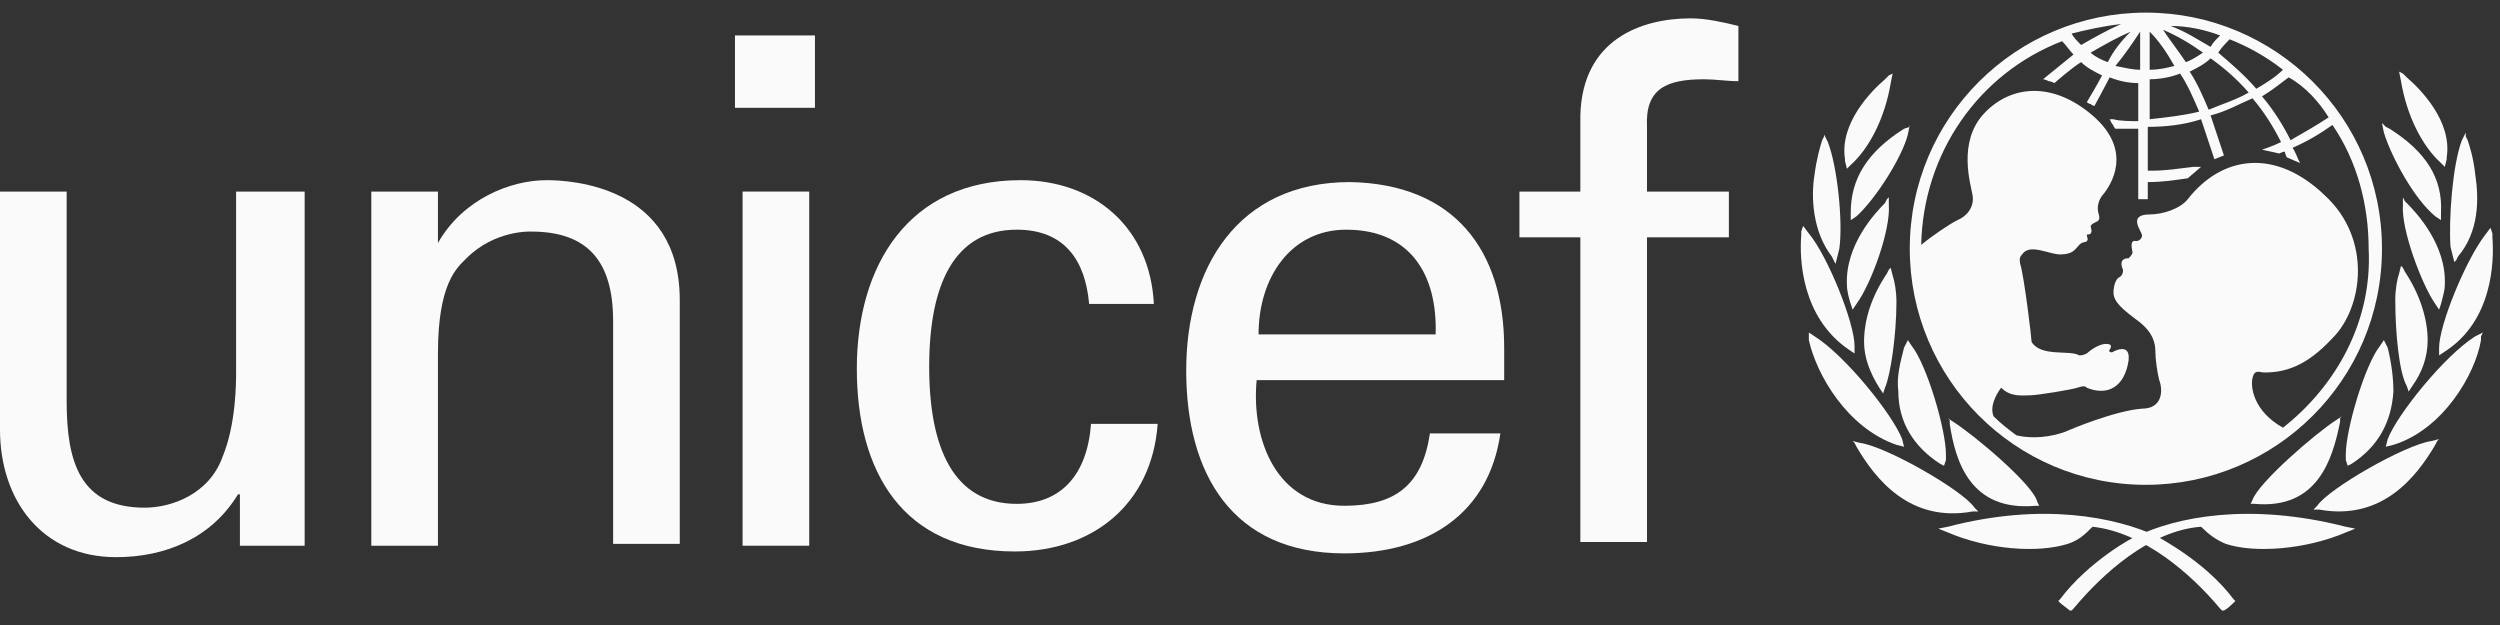 <svg width="184" height="46" viewBox="0 0 184 46" fill="none" xmlns="http://www.w3.org/2000/svg">
<rect x="0" y="0" width="184" height="46" fill="#333333" stroke="none"/>
<g clip-path="url(#clip0_8_19525)">
<path d="M157.936 0.929C148.406 0.929 140.559 8.636 140.559 18.306C140.559 27.835 148.266 35.683 157.936 35.683C167.465 35.683 175.313 27.975 175.313 18.306C175.313 8.636 167.465 0.929 157.936 0.929ZM171.389 8.636C170.548 9.197 169.567 9.757 168.586 10.318C168.026 9.197 167.325 8.076 166.484 7.095C167.185 6.674 167.886 6.114 168.446 5.693C169.707 6.394 170.688 7.515 171.389 8.636ZM164.102 2.891C165.503 3.451 166.764 4.152 168.026 5.133C167.465 5.693 166.764 6.114 166.064 6.534C165.223 5.553 164.242 4.712 163.261 3.872C163.541 3.451 163.822 3.171 164.102 2.891ZM165.503 6.815C164.522 7.375 163.541 7.655 162.56 8.076C162.14 7.095 161.719 6.114 161.159 5.273C161.719 4.993 162.28 4.712 162.7 4.292C163.681 4.993 164.662 5.834 165.503 6.815ZM163.401 2.61C163.121 2.891 162.841 3.171 162.7 3.451C161.719 2.891 160.879 2.33 159.758 1.91C161.019 1.91 162.28 2.19 163.401 2.61ZM162.14 3.872C161.719 4.152 161.299 4.432 160.879 4.572C160.318 3.731 159.758 3.031 159.197 2.19C160.178 2.61 161.159 3.171 162.14 3.872ZM158.216 2.33C158.917 3.031 159.477 3.872 160.038 4.853C159.477 4.993 158.917 5.133 158.216 5.133V2.33ZM158.216 5.834C158.917 5.834 159.758 5.693 160.458 5.413C161.019 6.254 161.439 7.235 161.86 8.216C160.738 8.496 159.477 8.636 158.216 8.776V5.834ZM157.515 2.33V5.133C156.955 5.133 156.394 4.993 155.694 4.853C156.394 4.012 156.955 3.171 157.515 2.33ZM155.133 4.572C154.713 4.432 154.152 4.152 153.872 3.872C154.853 3.311 155.834 2.751 156.815 2.33C156.114 3.031 155.553 3.731 155.133 4.572ZM156.114 1.77C155.133 2.19 154.152 2.751 153.171 3.311C152.891 3.031 152.61 2.751 152.47 2.47C153.591 2.19 154.853 1.91 156.114 1.77ZM168.026 31.479C165.783 30.218 165.643 28.396 165.783 27.835C165.924 27.134 166.344 27.415 166.624 27.415C168.166 27.415 169.707 26.994 171.669 24.892C173.911 22.65 174.612 17.605 171.109 14.382C167.465 10.879 163.541 11.439 161.019 14.662C160.458 15.363 159.197 15.783 158.216 15.783C156.534 15.783 157.655 17.045 157.655 17.325C157.655 17.605 157.375 17.745 157.235 17.745C156.674 17.605 156.955 18.446 156.955 18.586C156.955 18.726 156.674 19.006 156.674 19.006C155.974 19.006 156.114 19.567 156.254 19.847C156.254 19.988 156.254 20.268 155.974 20.408C155.694 20.548 155.553 21.109 155.553 21.529C155.553 22.23 156.254 22.79 157.375 23.631C158.496 24.472 158.636 25.313 158.636 25.873C158.636 26.434 158.777 27.415 158.917 27.975C159.197 28.676 159.197 30.077 157.655 30.077C155.694 30.218 152.33 31.619 152.05 31.759C150.929 32.179 149.527 32.32 148.406 32.039C147.846 31.619 147.285 31.198 146.725 30.638C146.444 29.937 146.865 29.096 147.285 28.536C147.986 29.237 148.827 29.096 149.387 29.096C149.948 29.096 152.47 28.676 152.891 28.536C153.311 28.396 153.451 28.396 153.591 28.536C154.572 28.956 155.974 28.956 156.534 27.134C157.095 25.173 155.834 25.733 155.553 25.873C155.413 26.013 155.133 25.873 155.273 25.733C155.553 25.313 155.133 25.313 154.993 25.313C154.432 25.313 153.732 25.873 153.591 26.013C153.311 26.154 153.171 26.154 153.031 26.154C152.33 25.733 150.228 26.294 149.527 25.173C149.527 24.892 148.967 20.268 148.687 19.427C148.687 19.287 148.546 19.006 148.827 18.726C149.387 17.885 150.789 18.726 151.629 18.726C152.61 18.726 152.751 18.306 153.031 18.026C153.311 17.745 153.451 17.885 153.591 17.745C153.732 17.605 153.591 17.465 153.591 17.325C153.591 17.185 153.732 17.325 153.872 17.185C154.012 17.045 153.872 16.764 153.872 16.624C154.152 16.204 154.713 16.484 154.432 15.643C154.292 15.083 154.572 14.522 154.853 14.242C155.273 13.681 157.095 11.159 154.012 8.496C151.069 5.974 147.986 6.254 146.024 8.356C144.062 10.458 145.043 13.541 145.183 14.382C145.323 15.223 144.763 15.924 144.062 16.204C143.501 16.484 142.24 17.325 141.399 18.026C141.54 11.299 145.604 5.413 151.77 3.031C152.05 3.311 152.33 3.731 152.61 4.012C151.91 4.572 150.368 5.834 150.368 5.834C150.368 5.834 150.508 5.834 150.789 5.974C150.929 5.974 151.209 6.114 151.209 6.114C151.209 6.114 152.47 4.993 153.171 4.572C153.591 4.993 154.152 5.273 154.713 5.553C154.432 6.114 153.591 7.515 153.591 7.515C153.591 7.515 153.732 7.655 153.872 7.655C154.012 7.795 154.152 7.795 154.152 7.795C154.152 7.795 154.993 6.254 155.273 5.693C155.974 5.974 156.674 6.114 157.375 6.114V8.917C156.955 8.917 155.974 8.917 155.553 8.776H155.273L155.413 9.057C155.553 9.197 155.553 9.337 155.694 9.477C155.974 9.477 156.955 9.477 157.375 9.477V14.662H158.076V13.401C159.197 13.401 160.038 13.261 161.019 13.121L162 12.28H161.439C160.318 12.42 159.337 12.56 158.496 12.56C158.496 12.56 158.216 12.56 158.076 12.56V9.337C159.337 9.337 160.738 9.197 162 8.776C162.28 9.617 162.981 11.719 162.981 11.719L163.681 11.439C163.681 11.439 162.981 9.337 162.7 8.496C163.822 8.216 164.802 7.655 165.783 7.235C166.624 8.216 167.325 9.337 167.886 10.458C167.325 10.738 166.484 11.019 166.484 11.019C167.185 11.159 167.745 11.299 167.745 11.299C167.745 11.299 168.026 11.159 168.166 11.159C168.166 11.299 168.306 11.579 168.306 11.579L169.287 12L169.147 11.719C169.147 11.719 168.866 11.019 168.726 10.879C169.707 10.458 170.688 9.898 171.669 9.197C173.491 11.86 174.332 15.083 174.332 18.306C174.612 23.631 171.95 28.396 168.026 31.479Z" fill="#FAFAFA"/>
<path d="M139.017 5.553L138.736 5.834C137.755 6.674 135.373 9.057 135.793 11.72V11.86L135.934 12.42L136.214 12.14C137.615 10.879 138.736 8.636 139.157 6.114L139.297 5.413L139.017 5.553Z" fill="#FAFAFA"/>
<path d="M134.253 10.038L134.113 10.318C133.973 10.738 133.692 11.719 133.552 12.841C133.272 14.522 133.412 17.045 134.814 18.867L134.954 19.147L135.094 19.427L135.374 18.306C135.654 16.344 135.234 12.28 134.533 10.458L134.253 9.897V10.038Z" fill="#FAFAFA"/>
<path d="M132.571 17.044V17.325C132.431 19.006 132.571 23.351 136.075 25.733L136.495 26.014V25.453C136.495 23.771 134.533 18.866 133.132 17.185L132.711 16.624L132.571 17.044Z" fill="#FAFAFA"/>
<path d="M133.131 24.752V25.032C133.691 27.555 135.934 31.479 139.578 32.74L140.138 32.88L139.998 32.32C139.297 30.498 135.794 26.153 133.551 24.752L133.131 24.472V24.752Z" fill="#FAFAFA"/>
<path d="M140.559 9.334L140.139 9.475C137.476 11.156 136.215 13.118 136.215 15.641V16.202L136.635 15.921C138.037 14.66 139.999 11.577 140.419 9.895L140.559 9.194V9.334Z" fill="#FAFAFA"/>
<path d="M138.877 14.663L138.737 14.943C138.036 15.644 135.794 18.026 135.934 20.969C135.934 21.39 136.074 21.95 136.214 22.371L136.354 22.791L136.635 22.371C137.756 20.829 139.157 16.905 139.017 15.083V14.523L138.877 14.663Z" fill="#FAFAFA"/>
<path d="M139.017 19.85L138.877 20.13C137.756 21.812 137.195 23.494 137.195 25.176C137.195 26.297 137.616 27.418 138.316 28.539L138.597 28.959L138.737 28.539C139.157 27.558 139.578 24.615 139.578 22.233C139.578 21.392 139.438 20.691 139.297 20.27L139.157 19.71L139.017 19.85Z" fill="#FAFAFA"/>
<path d="M140.278 25.311L140.137 25.591C139.857 26.712 139.577 27.693 139.717 28.814C139.717 31.056 140.838 32.878 142.8 34.14L143.08 34.28L143.221 33.859V33.439C143.221 31.617 141.819 26.852 140.698 25.451L140.418 25.03L140.278 25.311Z" fill="#FAFAFA"/>
<path d="M136.496 32.6L136.636 32.88C138.037 35.263 140.56 38.486 145.185 37.645H145.605L145.325 37.365C144.484 36.104 138.878 32.88 136.916 32.6L136.355 32.46L136.496 32.6Z" fill="#FAFAFA"/>
<path d="M143.361 38.768L142.66 38.908L143.361 39.188C146.304 40.449 149.947 40.73 152.19 40.029C153.03 39.749 153.451 39.328 154.011 38.768C157.795 39.188 161.299 42.271 163.401 44.794L163.541 44.934H163.681C163.961 44.794 164.241 44.513 164.382 44.373L164.522 44.233L164.382 44.093C162.279 41.29 158.916 39.609 158.776 39.468C155.693 38.067 150.368 36.946 143.361 38.768Z" fill="#FAFAFA"/>
<path d="M143.501 30.92V31.201C143.922 34.004 145.043 37.647 149.808 37.227H150.088L149.948 36.947C149.668 35.685 145.323 32.042 143.782 31.061L143.361 30.78L143.501 30.92Z" fill="#FAFAFA"/>
<path d="M176.574 5.272L176.714 5.973C177.135 8.496 178.256 10.738 179.657 11.999L179.938 12.28L180.078 11.719V11.579C180.498 8.916 178.116 6.534 177.135 5.693L176.855 5.413L176.574 5.272Z" fill="#FAFAFA"/>
<path d="M181.478 9.757L181.198 10.317C180.497 12.139 180.217 16.203 180.357 18.166L180.638 19.287L180.778 19.147L180.918 18.866C182.459 17.044 182.459 14.662 182.179 12.84C182.039 11.579 181.759 10.738 181.619 10.317L181.478 10.037V9.757Z" fill="#FAFAFA"/>
<path d="M183.301 16.765L182.881 17.325C181.48 19.147 179.518 23.912 179.518 25.594V26.154L179.938 25.874C183.442 23.632 183.582 19.287 183.442 17.465V17.185L183.301 16.765Z" fill="#FAFAFA"/>
<path d="M182.741 24.472L182.181 24.752C179.938 26.153 176.435 30.498 175.734 32.32L175.594 32.88L176.154 32.74C179.798 31.619 182.181 27.555 182.601 25.032V24.752L182.741 24.472Z" fill="#FAFAFA"/>
<path d="M175.312 9.054L175.453 9.754C176.013 11.576 177.695 14.659 179.237 15.921L179.657 16.201V15.64C179.797 13.118 178.536 11.156 175.873 9.474L175.593 9.334L175.312 9.054Z" fill="#FAFAFA"/>
<path d="M176.855 14.523V15.083C176.714 16.905 178.256 20.969 179.237 22.371L179.517 22.791L179.658 22.371C179.798 21.81 179.938 21.39 179.938 20.969C180.078 18.026 177.836 15.644 177.135 14.943L176.995 14.803L176.855 14.523Z" fill="#FAFAFA"/>
<path d="M176.713 19.569L176.573 20.13C176.433 20.55 176.293 21.251 176.293 22.092C176.293 24.474 176.573 27.418 177.134 28.398L177.274 28.819L177.554 28.398C178.255 27.418 178.675 26.296 178.675 25.035C178.675 23.493 178.115 21.672 176.994 19.99L176.854 19.709L176.713 19.569Z" fill="#FAFAFA"/>
<path d="M175.453 25.03L175.173 25.451C174.052 26.852 172.65 31.617 172.65 33.439C172.65 33.439 172.65 33.719 172.65 33.859L172.791 34.28L173.071 34.14C175.033 32.878 176.014 31.056 176.154 28.814C176.154 27.833 176.014 26.712 175.734 25.591L175.593 25.311L175.453 25.03Z" fill="#FAFAFA"/>
<path d="M179.517 32.319L178.957 32.459C176.995 32.74 171.389 35.963 170.548 37.224L170.268 37.505H170.688C175.313 38.346 177.835 35.122 179.237 32.74L179.377 32.459L179.517 32.319Z" fill="#FAFAFA"/>
<path d="M157.234 39.468C157.094 39.468 153.73 41.29 151.628 44.093L151.488 44.233L151.628 44.373C151.769 44.513 152.189 44.794 152.329 44.934H152.469L152.609 44.794C154.711 42.271 158.215 39.048 161.999 38.768C162.559 39.328 163.12 39.749 163.82 40.029C165.923 40.73 169.706 40.449 172.649 39.188L173.35 38.908L172.649 38.768C165.502 36.946 160.177 38.067 157.234 39.468Z" fill="#FAFAFA"/>
<path d="M172.37 30.636L171.949 30.916C170.408 31.897 166.203 35.541 165.783 36.802L165.643 37.082H165.923C170.548 37.503 171.669 33.859 172.229 31.056V30.776L172.37 30.636Z" fill="#FAFAFA"/>
<path d="M54.094 2.608H59.98V7.934H54.094V2.608ZM54.654 14.1H59.559V40.165H54.654V14.1Z" fill="#FAFAFA"/>
<path d="M17.517 14.101H22.422V40.166H17.657V36.383H17.517C15.555 39.606 12.192 41.007 8.548 41.007C3.083 41.007 0 36.803 0 31.618V14.101H4.905V29.516C4.905 34 5.886 37.364 10.65 37.364C12.612 37.364 15.415 36.383 16.396 33.58C17.377 31.197 17.377 28.114 17.377 27.414V14.101H17.517Z" fill="#FAFAFA"/>
<path d="M32.233 17.885C34.055 14.662 37.558 13.261 40.221 13.261C42.043 13.261 50.031 13.681 50.031 22.089V40.027H45.126V23.631C45.126 19.287 43.304 17.044 39.1 17.044C39.1 17.044 36.437 16.904 34.335 19.006C33.634 19.707 32.233 20.828 32.233 26.013V40.167H27.328V14.102H32.233V17.885Z" fill="#FAFAFA"/>
<path d="M80.159 22.37C79.879 19.146 78.338 16.904 74.834 16.904C70.21 16.904 68.388 20.968 68.388 26.994C68.388 33.02 70.21 37.084 74.834 37.084C78.057 37.084 80.019 34.982 80.299 31.198H85.204C84.784 37.084 80.44 40.588 74.694 40.588C66.426 40.588 63.062 34.702 63.062 27.134C63.062 19.567 66.846 13.261 75.114 13.261C80.58 13.261 84.644 16.764 84.924 22.37H80.159Z" fill="#FAFAFA"/>
<path d="M92.49 27.976C92.069 32.46 94.031 37.225 98.936 37.225C102.72 37.225 104.682 35.683 105.242 31.9H110.427C109.587 37.785 105.102 40.728 98.936 40.728C90.668 40.728 87.305 34.843 87.305 27.275C87.305 19.708 91.088 13.401 99.357 13.401C107.064 13.541 110.708 18.446 110.708 25.593V27.976H92.49ZM105.663 24.612C105.803 20.268 103.841 16.905 99.076 16.905C95.012 16.905 92.63 20.408 92.63 24.612H105.663Z" fill="#FAFAFA"/>
<path d="M116.314 39.889V17.466H111.83V14.103H116.314V8.498C116.455 2.892 120.799 1.351 124.443 1.351C125.564 1.351 126.825 1.631 127.946 1.911V5.975C127.105 5.975 126.264 5.835 125.423 5.835C122.621 5.835 121.079 6.536 121.219 9.338V14.103H127.245V17.466H121.219V39.889H116.314Z" fill="#FAFAFA"/>
</g>
<defs>
<clipPath id="clip0_8_19525">
<rect width="183.441" height="44.144" fill="white" transform="translate(0 0.929)"/>
</clipPath>
</defs>
</svg>
